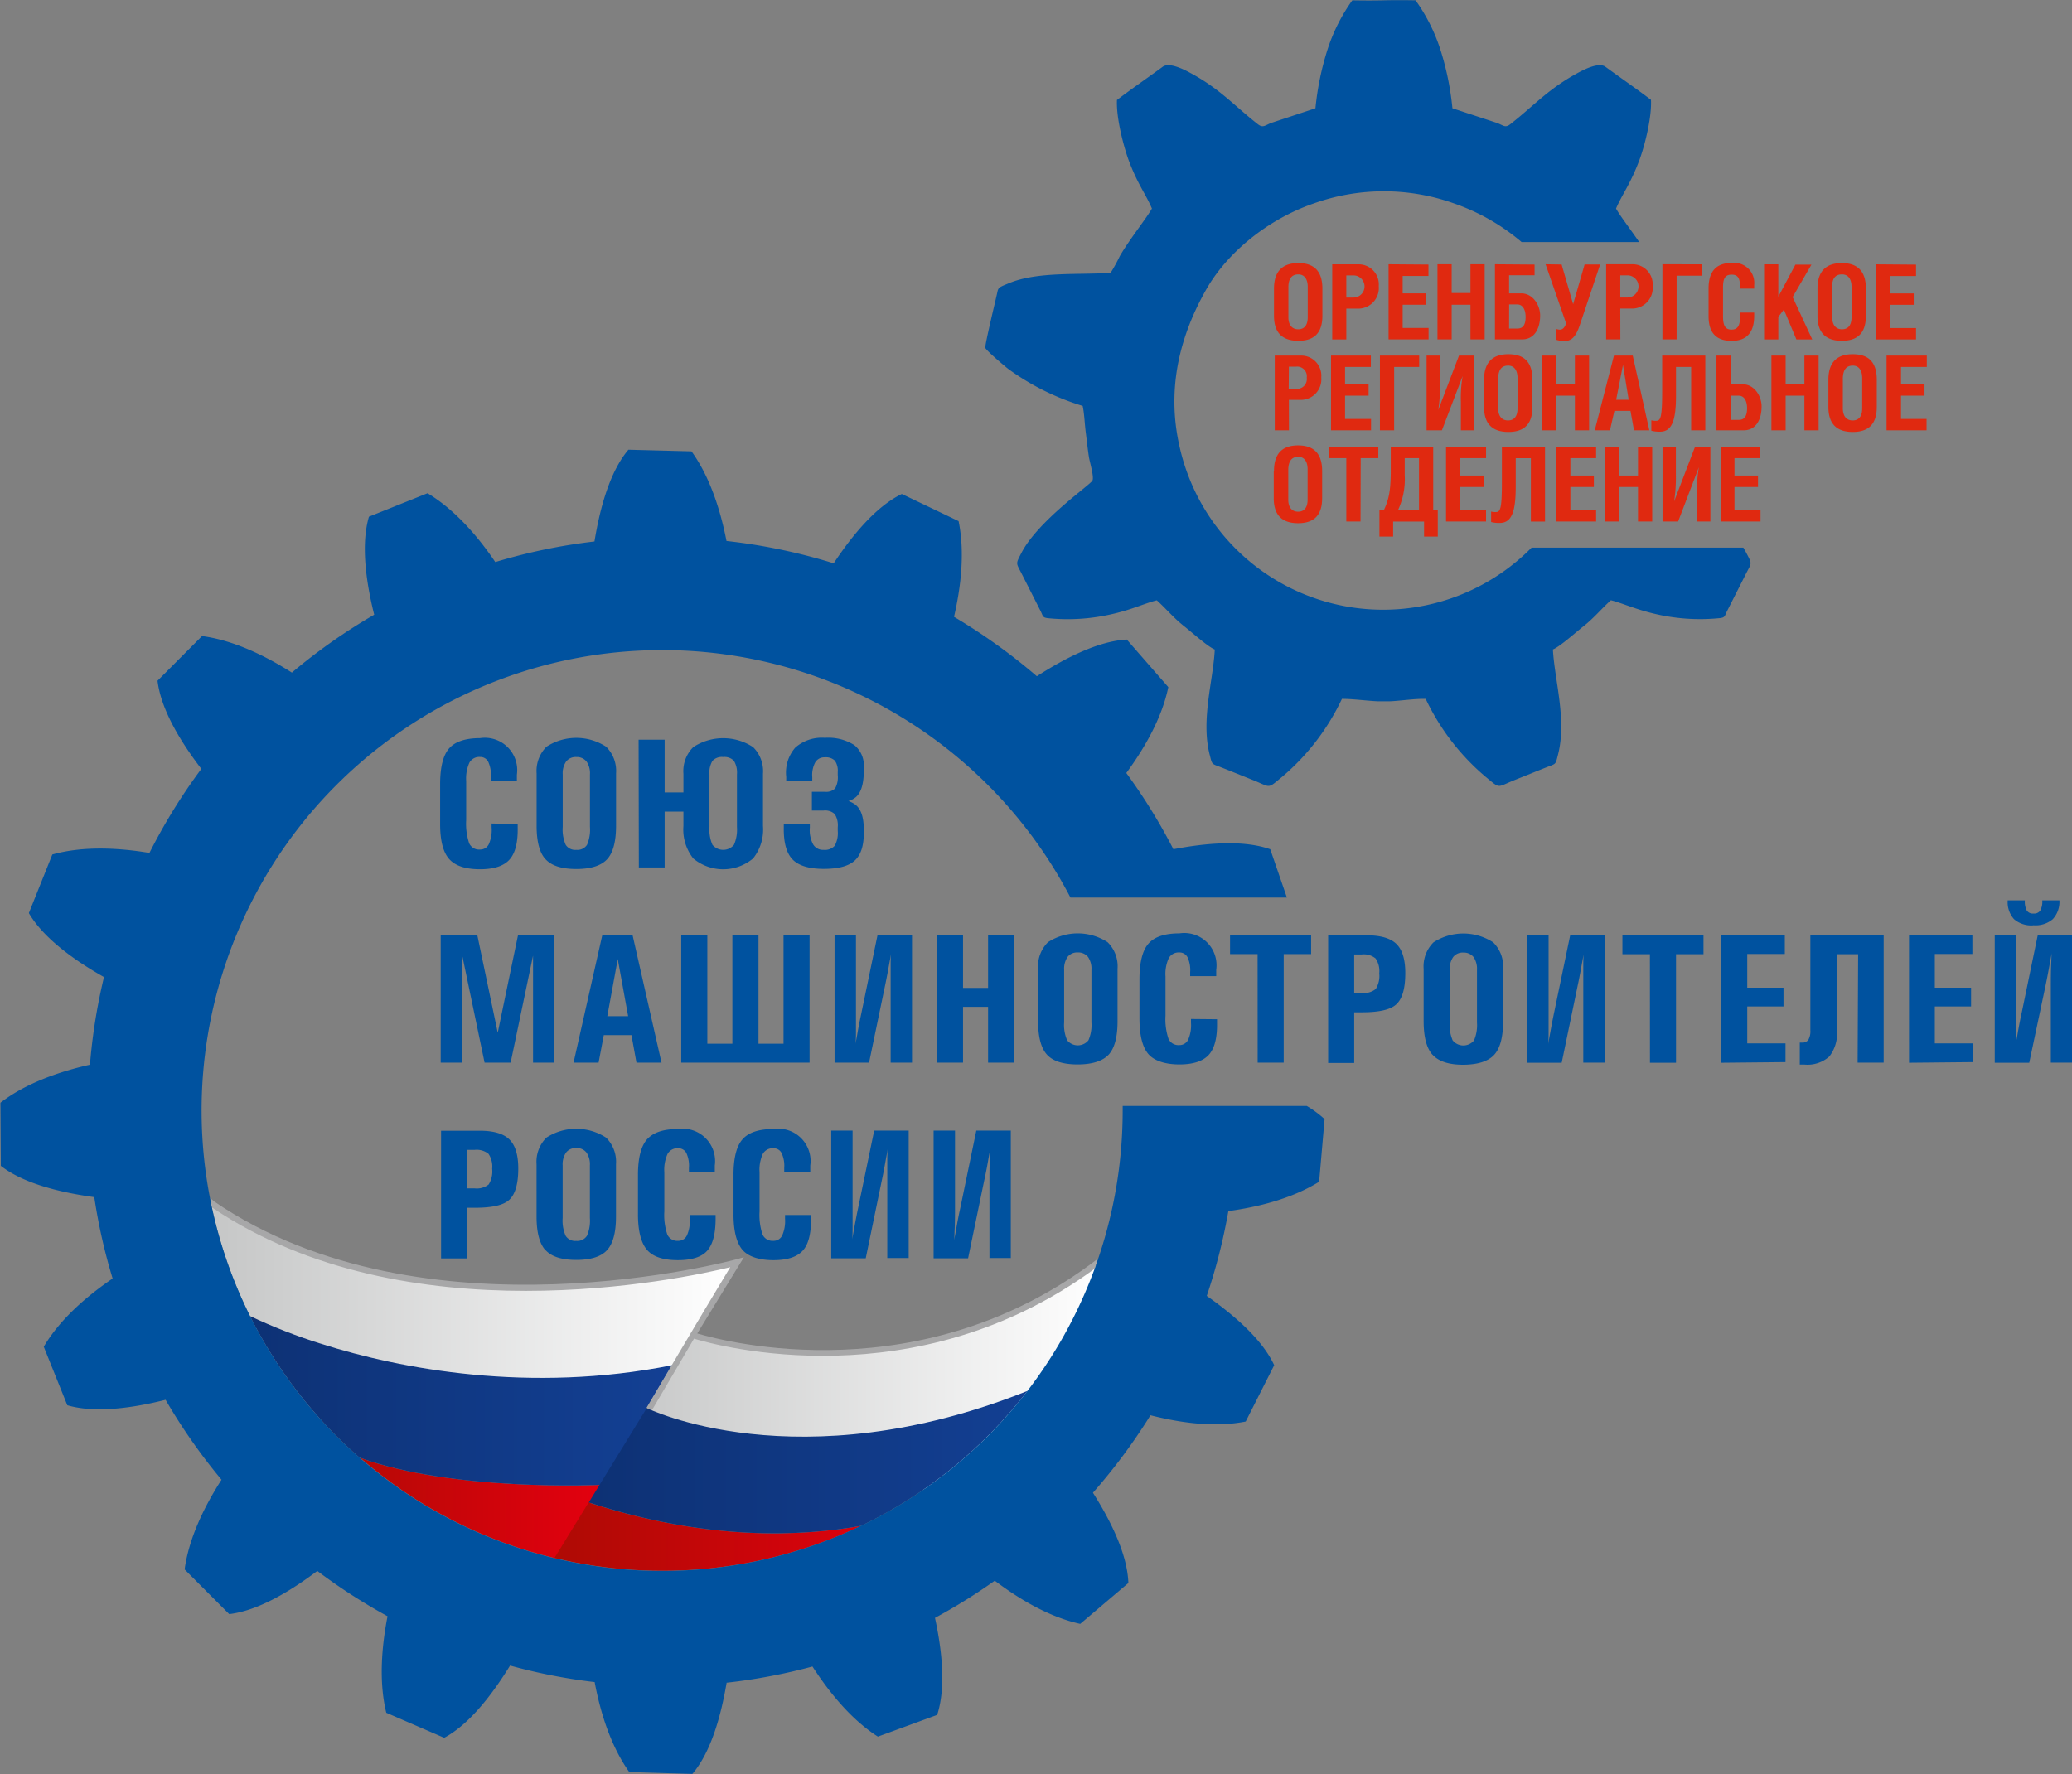 <?xml version="1.0" encoding="UTF-8"?> <svg xmlns="http://www.w3.org/2000/svg" xmlns:xlink="http://www.w3.org/1999/xlink" id="Слой_1" data-name="Слой 1" viewBox="0 0 330.95 283.46"><rect x="0" y="0" width="330.95" height="283.46" fill="#808080" stroke="none"/> <defs> <clipPath id="clip-path" transform="translate(-131.96 -467.89)"> <path d="M220.7,716.86l7.19-11.74c-1.67.07-24,.93-38.41-4.33a73.36,73.36,0,0,0,31.22,16.07" style="fill:none;clip-rule:evenodd"></path> </clipPath> <linearGradient id="Безымянный_градиент_7" x1="48.72" y1="240.93" x2="95.95" y2="240.93" gradientUnits="userSpaceOnUse"> <stop offset="0" stop-color="#ad0b04"></stop> <stop offset="1" stop-color="#e3000f"></stop> </linearGradient> <clipPath id="clip-path-2" transform="translate(-131.96 -467.89)"> <path d="M269.5,711.66c-9.64,1.74-24.75,2.4-43.52-3.73l-5.46,8.88a73.73,73.73,0,0,0,49-5.15" style="fill:none;clip-rule:evenodd"></path> </clipPath> <linearGradient id="Безымянный_градиент_8" x1="87.15" y1="245.49" x2="147.33" y2="245.49" xlink:href="#Безымянный_градиент_7"></linearGradient> <clipPath id="clip-path-3" transform="translate(-131.96 -467.89)"> <path d="M166,659.83h-.4a73.35,73.35,0,0,0,17.46,34.69c10.38,4.77,27.91,2.22,40.06-.33,7.07-1.49,12.32-3,13.28-3l-.18.3c.36-.21.42-.3.21-.3h0l12.73-20.78v-.77c-5.55,1.41-51.25,12.1-82.67-9.38Z" style="fill:none;clip-rule:evenodd"></path> </clipPath> <linearGradient id="Безымянный_градиент_9" x1="32.72" y1="211.67" x2="117.2" y2="211.67" gradientUnits="userSpaceOnUse"> <stop offset="0" stop-color="#c5c6c6"></stop> <stop offset="1" stop-color="#fff"></stop> </linearGradient> <clipPath id="clip-path-4" transform="translate(-131.96 -467.89)"> <path d="M242.59,681.22,229.23,703s32.8,8.09,51.81,2.47a74.25,74.25,0,0,0,26.69-35.93C277.26,692.7,242.59,681.22,242.59,681.22Z" style="fill:none;clip-rule:evenodd"></path> </clipPath> <linearGradient id="Безымянный_градиент_10" x1="97.27" y1="222.4" x2="176.69" y2="222.4" xlink:href="#Безымянный_градиент_9"></linearGradient> <clipPath id="clip-path-5" transform="translate(-131.96 -467.89)"> <path d="M189.48,700.79c15,5.47,38.51,4.33,38.51,4.33L235.51,693l-.25-.11,4.07-6.89c-22.74,4.55-43.5.58-56-3.39a88.24,88.24,0,0,1-11.46-4.47,73.9,73.9,0,0,0,17.58,22.69" style="fill:none;clip-rule:evenodd"></path> </clipPath> <linearGradient id="Безымянный_градиент_11" x1="37.47" y1="224.29" x2="107.93" y2="224.29" gradientUnits="userSpaceOnUse"> <stop offset="0" stop-color="#0d3174"></stop> <stop offset="1" stop-color="#134094"></stop> </linearGradient> <clipPath id="clip-path-6" transform="translate(-131.96 -467.89)"> <path d="M296.05,690.12c-36.68,14.65-60.79,2.73-60.79,2.73L226,707.93c18.77,6.13,33.88,5.47,43.52,3.73a73.92,73.92,0,0,0,26.55-21.54" style="fill:none;clip-rule:evenodd"></path> </clipPath> <linearGradient id="Безымянный_градиент_12" x1="93.76" y1="234.2" x2="167.7" y2="234.2" xlink:href="#Безымянный_градиент_11"></linearGradient> </defs> <title>союз машиностроителей</title> <path d="M406.78,539.27v11.94h6.38v-1.82H409v-3.7h3.76v-1.82H409v-2.78h4.12v-1.82Zm-9.27,0v11.94H400l3.31-8.67h0a20.46,20.46,0,0,0-.28,4.16v4.51h2.12V539.27h-2.45L399.36,548h0a24.84,24.84,0,0,0,.28-4.21v-4.47Zm-6.92,0h-2.26v11.94h2.26v-5.52h3v5.52h2.27V539.27h-2.27v4.6h-3Zm-10.07,0v11.94h6.38v-1.82h-4.11v-3.7h3.75v-1.82h-3.75v-2.78h4.11v-1.82Zm-8.67,0V545c0,4.34-.28,4.7-1,4.7a2.75,2.75,0,0,1-.72-.08v1.67a4.88,4.88,0,0,0,1.37.15c1.9,0,2.56-1.77,2.56-5.76v-4.58h2.42v10.12h2.26V539.27Zm-8.92,0v11.94h6.39v-1.82H365.2v-3.7H369v-1.82H365.2v-2.78h4.12v-1.82Zm-4.32,1.82v8.3h-3.35a11.71,11.71,0,0,0,1.07-5.59v-2.71Zm-4.51-1.82V543c0,3.29-.3,4.65-1.1,6.4h-.71v4.22h2.19v-2.4h4.94v2.4h2.19v-4.22h-.73V539.27Zm-4.8,1.82h2.81v-1.82h-7.89v1.82H347v10.12h2.27Zm-10-.22c1,0,1.52.77,1.52,2v4.85c0,1.25-.54,1.92-1.52,1.92s-1.57-.68-1.57-1.92v-4.88C337.77,541.6,338.26,540.87,339.34,540.87Zm-3.89,2.27v4.34c0,3,1.62,4,3.89,4s3.84-1,3.84-4v-4.34c0-3-1.54-4.09-3.84-4.09S335.45,540.13,335.45,543.14Zm97.88-18.44v11.94h6.39v-1.82H435.6v-3.71h3.75v-1.82H435.6v-2.77h4.12V524.7Zm-5.41,1.6c1,0,1.52.76,1.52,2v4.84c0,1.26-.54,1.92-1.52,1.92s-1.57-.68-1.57-1.92V528.3C426.35,527,426.84,526.3,427.92,526.3ZM424,528.57v4.33c0,3,1.62,4,3.89,4s3.84-1,3.84-4v-4.33c0-3.05-1.54-4.09-3.84-4.09S424,525.56,424,528.57Zm-6.83-3.87h-2.27v11.94h2.27v-5.53h3v5.53h2.27V524.7h-2.27v4.59h-3Zm-8.79,0h-2.26v11.94h4.36c1.81,0,2.85-1.52,2.85-3.82,0-1.69-1.19-3.53-3-3.53h-1.91Zm0,6.41h1.31c.84,0,1.32.8,1.32,2,0,1.34-.48,1.86-1.32,1.86h-1.31Zm-10.93-6.41v5.72c0,4.33-.28,4.7-1,4.7a2.89,2.89,0,0,1-.73-.08v1.67a5.36,5.36,0,0,0,1.38.15c1.9,0,2.56-1.77,2.56-5.76v-4.58h2.42v10.12h2.26V524.7Zm-7.35,7.06,1.09-5.56.91,5.56Zm-3.42,4.88h2.43l.71-3.11h2.57l.56,3.11h2.45l-2.65-11.94h-3Zm-6.17-11.94h-2.27v11.94h2.27v-5.53h3v5.53h2.27V524.7h-2.27v4.59h-3Zm-7.68,1.6c1,0,1.52.76,1.52,2v4.84c0,1.26-.54,1.92-1.52,1.92s-1.57-.68-1.57-1.92V528.3C371.29,527,371.78,526.3,372.86,526.3ZM369,528.57v4.33c0,3,1.62,4,3.89,4s3.84-1,3.84-4v-4.33c0-3.05-1.54-4.09-3.84-4.09S369,525.56,369,528.57Zm-9.18-3.87v11.94h2.45l3.31-8.67h0a20.35,20.35,0,0,0-.28,4.15v4.52h2.12V524.7H365l-3.31,8.68h0a24.88,24.88,0,0,0,.28-4.22V524.7Zm-7.45,0v11.94h2.27V526.52h4V524.7Zm-7.81,0v11.94h6.39v-1.82H346.8v-3.71h3.76v-1.82H346.8v-2.77h4.12V524.7Zm-6.73,1.77h1.14a1.54,1.54,0,0,1,1.71,1.75,1.57,1.57,0,0,1-1.71,1.79H337.8Zm0,5.31h2a3.29,3.29,0,0,0,3.17-3.59,3.21,3.21,0,0,0-3.14-3.49h-4.29v11.94h2.27Zm93.76-21.66v12H438v-1.82h-4.12v-3.71h3.75v-1.82h-3.75v-2.78H438v-1.82Zm-5.41,1.61c1,0,1.52.76,1.52,2v4.85c0,1.26-.54,1.92-1.52,1.92s-1.57-.68-1.57-1.92v-4.88C424.58,512.45,425.07,511.73,426.15,511.73ZM422.26,514v4.34c0,3,1.62,4,3.89,4s3.84-1,3.84-4V514c0-3-1.54-4.08-3.84-4.08S422.26,511,422.26,514ZM416,510.12h-2.27v12H416v-3.59l.89-1.18,2,4.77h2.53l-3.13-6.77,3-5.18h-2.56L416,515.3ZM412.15,514v-.6a3.21,3.21,0,0,0-3.57-3.5c-2.47,0-3.72,1.3-3.72,4.1v4.35c0,2.12.71,4,3.69,4,2.82,0,3.6-1.85,3.6-4v-.52h-2.26v.65c0,1.54-.45,2.07-1.36,2.07s-1.36-.51-1.36-2.07v-4.71c0-1.51.42-2,1.38-2s1.34.51,1.34,2V514Zm-14.66-3.89v12h2.27V511.94h4v-1.82Zm-6.73,1.77h1.14a1.77,1.77,0,0,1,0,3.54h-1.14Zm0,5.31h2a3.29,3.29,0,0,0,3.17-3.59,3.21,3.21,0,0,0-3.14-3.49h-4.29v12h2.27Zm-11.93-7.08,3.28,9.45c-.23.68-.57,1-1,1a2.1,2.1,0,0,1-.63-.13v1.73a4.06,4.06,0,0,0,1.37.22c1.11,0,1.82-.68,2.45-2.57l3.24-9.66h-2.48l-1.83,6.34-1.84-6.34Zm-8.09,0v12h4.37c1.8,0,2.85-1.53,2.85-3.82,0-1.69-1.2-3.53-3-3.53H373v-2.89h4.07v-1.71Zm2.27,6.42h1.31c.84,0,1.32.8,1.32,2,0,1.34-.48,1.85-1.32,1.85H373Zm-9.18-6.42h-2.27v12h2.27v-5.53h3v5.53h2.27v-12h-2.27v4.6h-3Zm-10.08,0v12h6.39v-1.82H356v-3.71h3.75v-1.82H356v-2.78h4.12v-1.82ZM347,511.89h1.14a1.77,1.77,0,0,1,0,3.54H347Zm0,5.31h2a3.29,3.29,0,0,0,3.18-3.59,3.21,3.21,0,0,0-3.15-3.49h-4.28v12H347Zm-7.68-5.47c1,0,1.52.76,1.52,2v4.85c0,1.26-.54,1.92-1.52,1.92s-1.57-.68-1.57-1.92v-4.88C337.77,512.45,338.26,511.73,339.34,511.73ZM335.45,514v4.34c0,3,1.62,4,3.89,4s3.84-1,3.84-4V514c0-3-1.54-4.08-3.84-4.08S335.45,511,335.45,514Z" transform="translate(-131.96 -467.89)" style="fill:#e02910"></path> <path d="M219.1,605.17c-.95-1-1.43-2.82-1.43-5.35v-8.37a5.46,5.46,0,0,1,1.58-4.26,8.74,8.74,0,0,1,9.52,0,5.43,5.43,0,0,1,1.59,4.26v8.37c0,2.53-.48,4.32-1.43,5.35s-2.59,1.56-4.92,1.56-3.95-.52-4.91-1.56m6.62-2.3a6.11,6.11,0,0,0,.47-2.87v-8.38a3.3,3.3,0,0,0-.55-2.07,2,2,0,0,0-1.63-.71,1.94,1.94,0,0,0-1.62.71,3.3,3.3,0,0,0-.55,2.07V600a6.09,6.09,0,0,0,.48,2.87,1.8,1.8,0,0,0,1.69.8A1.83,1.83,0,0,0,225.72,602.87Zm8.24-16.8h4.16v8.43h3v-3a5.39,5.39,0,0,1,1.58-4.25,8.72,8.72,0,0,1,9.54,0,5.39,5.39,0,0,1,1.59,4.25v8.37a7.38,7.38,0,0,1-1.59,5.18,7.46,7.46,0,0,1-9.54,0,7.42,7.42,0,0,1-1.58-5.18v-2.31h-3v8.92H234Zm11.8,3.38a3.64,3.64,0,0,0-.48,2.17V600a6.09,6.09,0,0,0,.48,2.87,2.24,2.24,0,0,0,3.43,0,6.09,6.09,0,0,0,.48-2.87v-8.38a3.64,3.64,0,0,0-.48-2.17,2.08,2.08,0,0,0-1.72-.61A2.05,2.05,0,0,0,245.76,589.45Zm12.8,15.76q-1.47-1.51-1.41-5.1v-.6h4.16v.6a4.91,4.91,0,0,0,.52,2.67,1.81,1.81,0,0,0,1.68.89,2.11,2.11,0,0,0,1.77-.65,4.17,4.17,0,0,0,.49-2.39v-.56a3.34,3.34,0,0,0-.48-2.11,2.23,2.23,0,0,0-1.78-.57h-1.87v-3h2.06a2,2,0,0,0,1.65-.54,3.63,3.63,0,0,0,.42-2.11v-.52a2.77,2.77,0,0,0-.47-1.81,2.05,2.05,0,0,0-1.6-.52,1.67,1.67,0,0,0-1.52.79,4.28,4.28,0,0,0-.48,2.38v.6h-4.16V592a6.05,6.05,0,0,1,1.45-4.67,6.42,6.42,0,0,1,4.74-1.56,7.75,7.75,0,0,1,4.68,1.16,4.17,4.17,0,0,1,1.52,3.54V591c0,2.1-.42,3.51-1.26,4.24a3.43,3.43,0,0,1-1.19.63,4.35,4.35,0,0,1,1.12.59c.89.71,1.33,2,1.33,4V601c0,2.06-.49,3.52-1.47,4.4s-2.62,1.31-4.92,1.31S259.54,606.22,258.56,605.21Zm-52.79,32.45h-3.42V617.3h5.85l3.26,15.58h0l3.24-15.58h5.81v20.36h-3.41v-17.1h0l-3.58,17.1h-4.16l-3.58-17.17h0Zm22.39-20.36H233l4.62,20.36h-4l-.8-4.39H228.4l-.83,4.39h-4Zm.8,12.94h3.33l-1.66-9.13h0Zm11.81,7.42V617.3h4.17v17.34h4V617.3h4.17v17.34h4V617.3h4.16v20.36Zm30,0h-5.51V617.3h3.42v12.34c0,1,0,2,0,3.22s-.07,1.93-.11,2.25c0-.35.17-1.11.37-2.28s.42-2.2.61-3.11l2.57-12.42h5.51v20.36h-3.41V625.32c0-1,0-2.06,0-3.24s.06-1.93.1-2.22c0,.34-.16,1.1-.37,2.27s-.41,2.2-.6,3.11Zm10.84-20.36h4.17v8.42h4V617.3h4.16v20.36h-4.16v-8.91h-4v8.91h-4.17Zm17.59,19.1q-1.43-1.56-1.43-5.35v-8.38a5.42,5.42,0,0,1,1.58-4.25,8.74,8.74,0,0,1,9.52,0,5.39,5.39,0,0,1,1.59,4.25v8.38q0,3.8-1.43,5.35c-.95,1-2.6,1.55-4.93,1.55S300.15,637.43,299.2,636.4Zm6.61-2.31a6.06,6.06,0,0,0,.48-2.87v-8.37a3.31,3.31,0,0,0-.55-2.08,2,2,0,0,0-1.64-.71,1.94,1.94,0,0,0-1.62.71,3.37,3.37,0,0,0-.55,2.08v8.37a6.06,6.06,0,0,0,.48,2.87,2.19,2.19,0,0,0,3.4,0Zm20.54-3.36v.61q.06,3.57-1.33,5.09c-.92,1-2.48,1.52-4.68,1.52s-4-.55-4.95-1.65-1.43-3-1.43-5.67v-6.27q0-4.05,1.43-5.7t4.95-1.65a5.15,5.15,0,0,1,5.88,5.83v1h-4.16v-.61a4.89,4.89,0,0,0-.41-2.38,1.43,1.43,0,0,0-1.32-.79,1.81,1.81,0,0,0-1.69.91,6.09,6.09,0,0,0-.52,2.93v6.27a9.77,9.77,0,0,0,.48,3.69,1.74,1.74,0,0,0,1.72,1,1.53,1.53,0,0,0,1.43-.89,5.72,5.72,0,0,0,.44-2.67v-.61Zm6.48-10.41h-4.4v-3h12.95v3H337v17.34h-4.16Zm11.27-3h6.18q3.32,0,4.73,1.39c.94.92,1.41,2.47,1.41,4.63,0,2.46-.47,4.11-1.43,5s-2.8,1.28-5.55,1.28h-1.18v8.1H344.1Zm4.16,9.2h1.19a3,3,0,0,0,2.25-.62,3.94,3.94,0,0,0,.56-2.5,3.56,3.56,0,0,0-.59-2.39,3,3,0,0,0-2.22-.63h-1.19Zm12.52,9.9q-1.42-1.56-1.43-5.35v-8.38a5.42,5.42,0,0,1,1.58-4.25,8.74,8.74,0,0,1,9.52,0,5.39,5.39,0,0,1,1.59,4.25v8.38q0,3.8-1.43,5.35T365.69,638Q362.21,638,360.78,636.4Zm6.62-2.31a6.22,6.22,0,0,0,.47-2.87v-8.37a3.31,3.31,0,0,0-.55-2.08,2,2,0,0,0-1.63-.71,1.92,1.92,0,0,0-1.62.71,3.31,3.31,0,0,0-.55,2.08v8.37a6.08,6.08,0,0,0,.47,2.87,2.2,2.2,0,0,0,3.41,0Zm14,3.57H375.9V617.3h3.41v12.34c0,1,0,2,0,3.22s-.06,1.93-.1,2.25c0-.35.16-1.11.37-2.28s.41-2.2.6-3.11l2.58-12.42h5.5v20.36h-3.41V625.32c0-1,0-2.06,0-3.24s.06-1.93.11-2.22c0,.34-.17,1.1-.38,2.27s-.4,2.2-.6,3.11Zm14.09-17.34h-4.39v-3h12.95v3h-4.39v17.34H395.5Zm11.41,17.34V617.3h10.14v3h-6v5.39h5.79v3h-5.79v5.89h6.11v3Zm21.85-17.34h-3.38v12.15a6,6,0,0,1-1.22,4.19,5.23,5.23,0,0,1-4,1.29h-.72v-3.51h.38a1.15,1.15,0,0,0,1-.46,2.78,2.78,0,0,0,.31-1.52V617.3h11.71v20.36h-4.16Zm8.13,17.34V617.3H447v3h-6v5.39h5.79v3h-5.79v5.89h6.11v3Zm19.2,0h-5.51V617.3H454v12.34c0,1,0,2,0,3.21s-.07,1.94-.11,2.26c0-.35.17-1.11.37-2.28s.41-2.2.61-3.11l2.57-12.42h5.51v20.36h-3.42V625.32c0-1,0-2.06.05-3.24s.06-1.93.1-2.23c0,.35-.16,1.11-.37,2.28s-.41,2.2-.6,3.11Zm.63-21.95a4.21,4.21,0,0,1-3.07-1,4.07,4.07,0,0,1-1-3h2.74a3.13,3.13,0,0,0,.31,1.64,1.17,1.17,0,0,0,1.07.47,1.19,1.19,0,0,0,1.08-.47,3,3,0,0,0,.32-1.64h2.74a4.07,4.07,0,0,1-1.05,3A4.23,4.23,0,0,1,456.72,615.71Zm-254.3,32.81h6.18c2.21,0,3.79.47,4.73,1.39s1.42,2.47,1.42,4.64c0,2.45-.48,4.11-1.43,5s-2.81,1.28-5.55,1.28h-1.19v8.09h-4.16Zm4.16,9.21h1.19a3.07,3.07,0,0,0,2.25-.62,3.91,3.91,0,0,0,.56-2.51,3.59,3.59,0,0,0-.58-2.38,3,3,0,0,0-2.23-.64h-1.19Zm12.52,9.89q-1.42-1.56-1.43-5.35V653.9a5.44,5.44,0,0,1,1.58-4.26,8.74,8.74,0,0,1,9.52,0,5.41,5.41,0,0,1,1.59,4.26v8.37q0,3.79-1.43,5.35T224,669.18C221.69,669.18,220.06,668.66,219.1,667.62Zm6.62-2.31a6.06,6.06,0,0,0,.47-2.86v-8.38a3.3,3.3,0,0,0-.55-2.07,1.93,1.93,0,0,0-1.63-.71,1.91,1.91,0,0,0-1.62.71,3.3,3.3,0,0,0-.55,2.07v8.38a6,6,0,0,0,.48,2.86,1.79,1.79,0,0,0,1.69.81A1.82,1.82,0,0,0,225.72,665.31ZM246.26,662v.6q0,3.59-1.33,5.1t-4.69,1.52c-2.34,0-4-.55-4.94-1.65s-1.44-3-1.44-5.67v-6.28q0-4.05,1.44-5.7c1-1.1,2.6-1.65,4.94-1.65a5.18,5.18,0,0,1,5.89,5.84v1H242v-.61a4.84,4.84,0,0,0-.4-2.37,1.43,1.43,0,0,0-1.33-.79,1.79,1.79,0,0,0-1.68.9,6.12,6.12,0,0,0-.52,2.93v6.27a9.77,9.77,0,0,0,.48,3.69,1.73,1.73,0,0,0,1.71,1,1.5,1.5,0,0,0,1.43-.89,5.6,5.6,0,0,0,.44-2.67V662Zm15.25,0v.6c0,2.39-.41,4.09-1.33,5.1s-2.48,1.52-4.69,1.52-4-.55-4.94-1.65-1.43-3-1.43-5.67v-6.28c0-2.7.47-4.6,1.43-5.7s2.61-1.65,4.94-1.65a5.17,5.17,0,0,1,5.89,5.84v1h-4.16v-.61a4.82,4.82,0,0,0-.41-2.37,1.41,1.41,0,0,0-1.32-.79,1.81,1.81,0,0,0-1.69.9,6.12,6.12,0,0,0-.52,2.93v6.27a9.77,9.77,0,0,0,.48,3.69,1.74,1.74,0,0,0,1.72,1,1.51,1.51,0,0,0,1.43-.89,5.72,5.72,0,0,0,.44-2.67V662Zm8.73,6.92h-5.51V648.52h3.41v12.34c0,1,0,2,0,3.22s-.06,1.93-.1,2.25c0-.35.16-1.1.37-2.27s.41-2.21.6-3.11l2.58-12.43h5.51v20.36h-3.42V656.55c0-1,0-2.07,0-3.25s.07-1.92.1-2.22c0,.35-.16,1.1-.37,2.27s-.4,2.21-.6,3.11Zm16.35,0h-5.51V648.52h3.42v12.34c0,1,0,2-.05,3.22s-.06,1.93-.1,2.25c0-.35.17-1.1.37-2.27s.41-2.21.61-3.11l2.57-12.43h5.51v20.36H290V656.55c0-1,0-2.07.05-3.25s.06-1.92.1-2.22c0,.35-.17,1.1-.37,2.27s-.41,2.21-.61,3.11Zm-71.94-69.37v.6q.06,3.58-1.33,5.1t-4.69,1.52q-3.49,0-4.94-1.65t-1.43-5.67v-6.27q0-4.07,1.43-5.71t4.94-1.65a5.17,5.17,0,0,1,5.89,5.84v1h-4.16V592a4.86,4.86,0,0,0-.41-2.38,1.41,1.41,0,0,0-1.32-.79,1.81,1.81,0,0,0-1.69.9,6.12,6.12,0,0,0-.52,2.93v6.27a9.77,9.77,0,0,0,.48,3.69,1.72,1.72,0,0,0,1.72,1,1.51,1.51,0,0,0,1.43-.89,5.59,5.59,0,0,0,.43-2.67v-.6Z" transform="translate(-131.96 -467.89)" style="fill:#00529f"></path> <path d="M310.37,483.84c-.15,2.76,1,7.26,1.86,9.63,1.45,3.89,2.74,5.41,3.72,7.74-.89,1.59-3.59,4.93-5.13,7.6a26.66,26.66,0,0,1-1.46,2.66c-5,.38-11.6-.25-16.23,1.66-1.72.71-1.71.68-1.9,1.59s-2,8.33-1.89,8.74,3.17,3,3.7,3.4a39.82,39.82,0,0,0,11.85,5.88c.26,1.18.32,2.85.48,4.11s.31,2.71.52,4.06c.12.79.87,3.23.55,3.77-.46.78-8.68,6.42-11.33,11.54-.94,1.81-.87,1.56,0,3.26l3.09,6.1c.38.77.25,1,1.27,1.09a31.37,31.37,0,0,0,10.38-.73c3-.7,5-1.67,6.88-2.14,1.57,1.42,2.67,2.81,4.43,4.19,1.06.83,3.72,3.23,4.83,3.67-.23,4.87-2.25,11.22-.81,16.82.4,1.58.28,1.41,1.68,1.95,1.77.69,3.44,1.38,5.18,2.07,3,1.2,2.27,1.5,4.7-.49a37,37,0,0,0,9.56-12.46c1.87,0,3.92.31,5.82.39l.82,0h.1l.82,0c1.91-.08,3.95-.43,5.82-.39A37,37,0,0,0,369.25,592c2.43,2,1.7,1.69,4.7.49,1.75-.69,3.41-1.38,5.18-2.07,1.4-.54,1.28-.37,1.68-1.95,1.44-5.6-.57-12-.81-16.82,1.11-.44,3.78-2.84,4.84-3.67,1.75-1.38,2.85-2.77,4.42-4.19,1.84.47,3.92,1.44,6.88,2.14a31.37,31.37,0,0,0,10.38.73c1-.08.89-.32,1.27-1.09l3.09-6.1c.88-1.7.95-1.45,0-3.26-.14-.27-.3-.55-.47-.83H376.6a33.31,33.31,0,0,1-56.26-16.25c-2.15-9.54.31-18,4.29-25,3.25-5.72,9.61-11.11,17.09-13.71a33.31,33.31,0,0,1,22.57,0A33.64,33.64,0,0,1,375,506.56h18.78c-1.43-2.09-3.05-4.18-3.7-5.35,1-2.33,2.27-3.85,3.73-7.74.88-2.37,2-6.87,1.85-9.63-2.38-1.82-4.9-3.54-7.27-5.28-1.07-.79-3.47.46-4.54,1.05-4.65,2.54-6.93,5.21-10.68,8.14-.79.61-1.07.18-2.1-.22l-7.12-2.34a45.49,45.49,0,0,0-2-9.61,28.56,28.56,0,0,0-3.89-7.64s-2.56-.06-5.05,0-5,0-5.05,0a28.56,28.56,0,0,0-3.89,7.64,45.49,45.49,0,0,0-2,9.61L335,487.53c-1,.4-1.32.83-2.11.22-3.75-2.93-6-5.6-10.68-8.14-1.07-.59-3.47-1.84-4.54-1.05-2.36,1.74-4.89,3.46-7.27,5.28" transform="translate(-131.96 -467.89)" style="fill:#00529f;fill-rule:evenodd"></path> <g style="clip-path:url(#clip-path)"> <rect x="57.51" y="232.9" width="38.41" height="16.07" style="fill:url(#Безымянный_градиент_7)"></rect> </g> <g style="clip-path:url(#clip-path-2)"> <rect x="88.56" y="240.04" width="48.97" height="10.92" style="fill:url(#Безымянный_градиент_8)"></rect> </g> <g style="clip-path:url(#clip-path-3)"> <rect x="33.67" y="191.93" width="83.53" height="39.46" style="fill:url(#Безымянный_градиент_9)"></rect> </g> <g style="clip-path:url(#clip-path-4)"> <rect x="97.27" y="201.63" width="78.5" height="41.54" style="fill:url(#Безымянный_градиент_10)"></rect> </g> <g style="clip-path:url(#clip-path-5)"> <rect x="39.94" y="210.21" width="67.43" height="28.16" style="fill:url(#Безымянный_градиент_11)"></rect> </g> <g style="clip-path:url(#clip-path-6)"> <rect x="94.02" y="222.23" width="70.07" height="23.93" style="fill:url(#Безымянный_градиент_12)"></rect> </g> <path d="M248.66,670.33c-7.73,1.89-51.91,11.41-82.82-9.52-.11-.51-.22-1-.32-1.54l.66.58c33.56,22.92,83.27,9.26,83.41,9.23l1.19-.33-7.45,12.18c4.5,1.34,36,9.59,64.07-12-.19.56-.39,1.11-.59,1.66-28.63,21-60.25,12.31-64,11.17l-6.72,11.43c-.57-.24-.86-.38-.86-.38-.17.28,8.72-14.8,13.4-22.52" transform="translate(-131.96 -467.89)" style="fill:#a7a7a8"></path> <path d="M311.28,644.58c0,.24,0,.48,0,.71a73.56,73.56,0,1,1-8.34-34h34.57l-2.66-7.72c-4.32-1.52-10.26-1-15.47,0a91.83,91.83,0,0,0-7.52-12.18c2.83-3.85,5.68-8.71,6.71-13.72l-6.63-7.6c-4.58.23-9.92,3-14.37,5.86a93.44,93.44,0,0,0-13.23-9.49c1.08-4.66,1.77-10.27.73-15.29L276,546.81c-4.13,2-7.94,6.64-10.88,11.08A91.72,91.72,0,0,0,248,554.32c-.92-4.71-2.57-10.14-5.59-14.32l-10.08-.26c-3,3.55-4.55,9.38-5.42,14.66a91.24,91.24,0,0,0-15.84,3.29c-2.7-4-6.38-8.32-10.82-11l-9.36,3.75c-1.31,4.45-.46,10.46.84,15.66a91.7,91.7,0,0,0-13.15,9.25c-4.07-2.59-9.19-5.15-14.35-5.84l-7.11,7.14c.55,4.62,3.72,9.81,7,14.08a91.8,91.8,0,0,0-8.29,13.43c-4.77-.8-10.5-1.15-15.51.25l-3.75,9.36c2.33,4,7.29,7.57,12,10.22a91.38,91.38,0,0,0-2.24,14c-4.72,1.06-10.17,2.89-14.3,6.08l.06,10.08c3.67,2.86,9.6,4.27,14.93,5a90.57,90.57,0,0,0,2.93,13c-4,2.73-8.37,6.43-11,10.9l3.76,9.35c4.47,1.31,10.49.44,15.7-.87a92.42,92.42,0,0,0,8.93,12.77c-2.61,4.07-5.19,9.17-5.89,14.33l7.12,7.14c4.61-.54,9.79-3.67,14.07-6.9a92.13,92.13,0,0,0,11.22,7.24c-.92,4.73-1.43,10.4-.2,15.42l9.25,4c4.07-2.18,7.73-7,10.52-11.54a89.9,89.9,0,0,0,13.51,2.64c.89,4.73,2.53,10.17,5.53,14.37l10.08.3c3-3.53,4.58-9.32,5.47-14.57a90.94,90.94,0,0,0,13.71-2.59c2.59,4,6.12,8.44,10.45,11.2l9.47-3.47c1.42-4.36.78-10.3-.35-15.5a90.7,90.7,0,0,0,9.55-5.94c3.82,2.89,8.64,5.8,13.65,6.9l7.69-6.53c-.16-4.58-2.81-9.93-5.66-14.42A92.74,92.74,0,0,0,315.72,694c4.63,1.18,10.18,2,15.21,1l4.55-9c-1.92-4.15-6.42-8-10.77-11.07a91.16,91.16,0,0,0,3.45-13.55c4.73-.64,10.18-2,14.5-4.69l.87-10a17,17,0,0,0-2.85-2.11Z" transform="translate(-131.96 -467.89)" style="fill:#00529f"></path> </svg> 